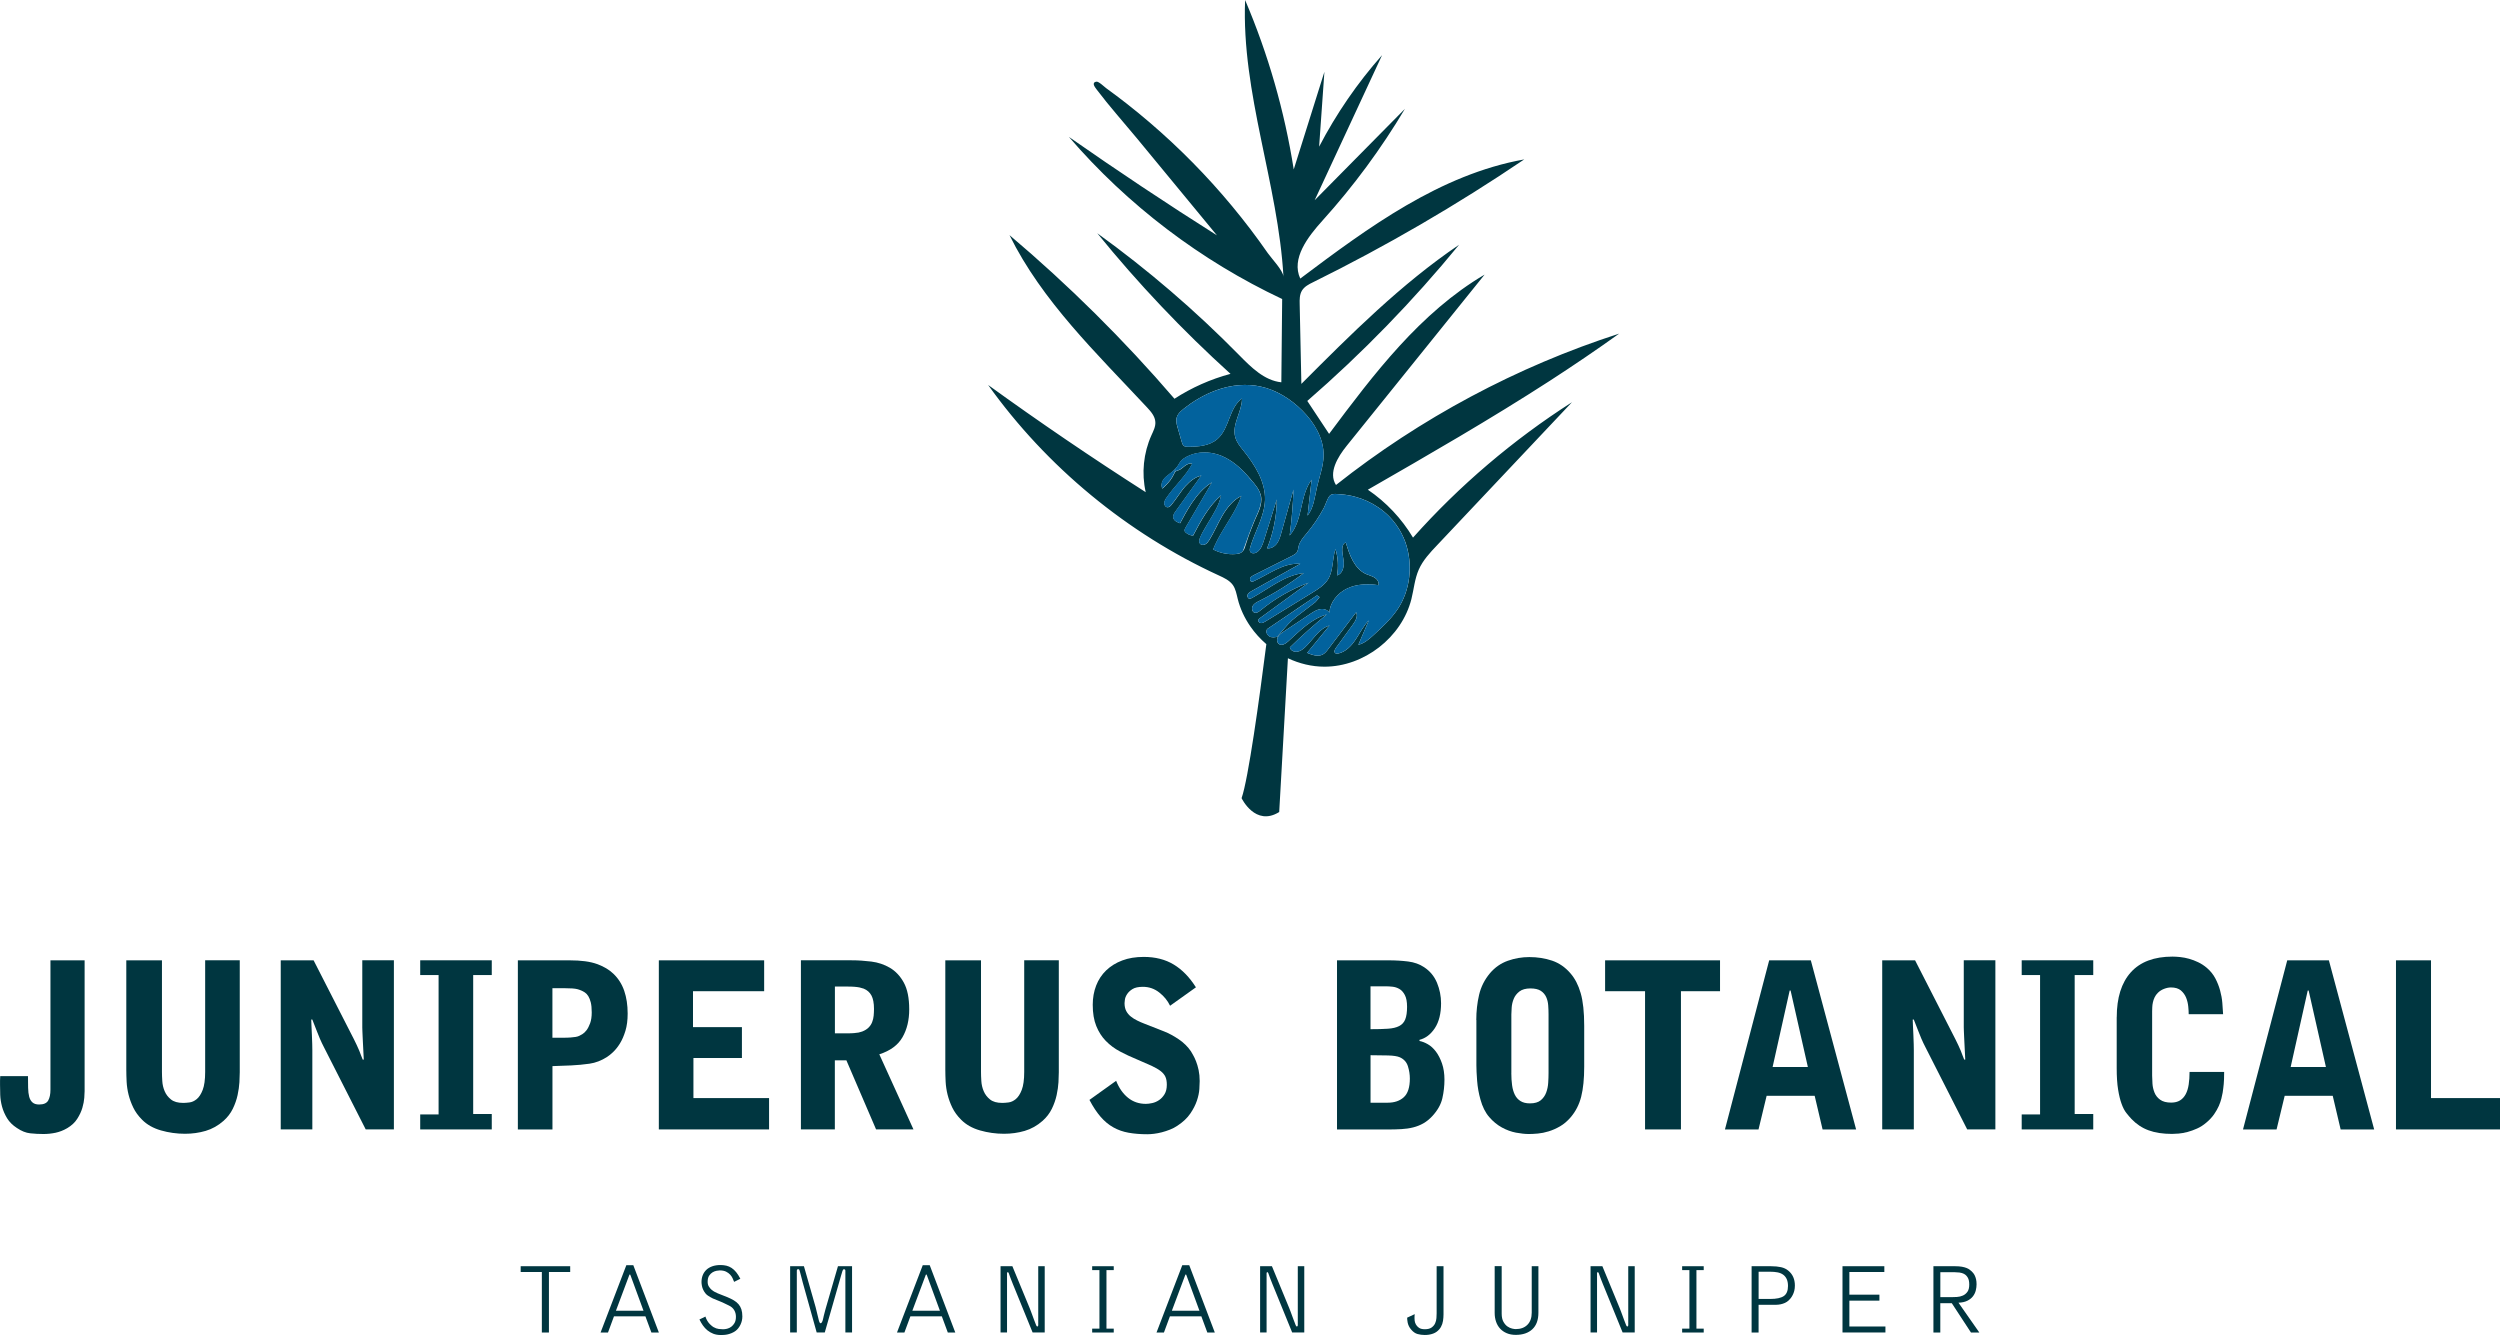 <?xml version="1.0" encoding="UTF-8"?>
<svg data-id="Layer_2" data-name="Layer 2" xmlns="http://www.w3.org/2000/svg" viewBox="0 0 752.24 401.7">
  <defs>
    <style>
      .cls-1 {
        fill: #003640;
      }

      .cls-1, .cls-2 {
        stroke-width: 0px;
      }

      .cls-2 {
        fill: #02629d;
      }
    </style>
  </defs>
  <g id="Layer_1-2" data-name="Layer 1">
    <g>
      <g>
        <path class="cls-1" d="M357.2,139.66c-.38.2-.71.49-1.03.78.32-.29.66-.58,1.03-.78"/>
        <path class="cls-1" d="M353.6,141.75c-.04.1-.17.1-.21.13.04-.04.08-.21.08-.25h.13s.04.12,0,.12"/>
        <path class="cls-1" d="M349.54,145.97c0-.08,0-.16,0-.23,0,.06,0,.1,0,.16,0,.02,0,.05,0,.07"/>
        <path class="cls-1" d="M359.99,145.15c.17-.23.34-.46.53-.7-.34.48-.68.93-1.02,1.38.17-.22.32-.45.49-.68"/>
        <path class="cls-1" d="M361.62,142.97c-.38.51-.74,1.01-1.1,1.48.34-.47.68-.95,1.06-1.46.02,0,.04,0,.04-.02"/>
        <path class="cls-1" d="M363.61,157.24c-.49.87-.99,1.74-1.48,2.62,0,0,0-.02-.02-.02.51-.85,1-1.73,1.5-2.6"/>
        <path class="cls-1" d="M373.69,149.2c-.04.09-.09.19-.13.27.04-.1.07-.17.11-.27h.02Z"/>
        <polygon class="cls-1" points="376.08 137.37 376.08 137.41 376.1 137.37 376.08 137.37"/>
        <path class="cls-1" d="M375.51,143.29c.4.53.8,1.06,1.29,1.52-.48-.48-.87-1.01-1.29-1.52M353.6,141.64h.02c.08-.34.19-.64.28-.93-.13.29-.22.59-.3.93M353.6,141.64h.02c.08-.34.19-.64.28-.93-.13.29-.22.59-.3.93M375.51,143.29c.4.53.8,1.06,1.29,1.52-.48-.48-.87-1.01-1.29-1.52M375.51,143.29c.4.53.8,1.06,1.29,1.52-.48-.48-.87-1.01-1.29-1.52M353.6,141.64h.02c.08-.34.19-.64.28-.93-.13.29-.22.59-.3.93M353.62,141.64c.08-.34.19-.64.28-.93-.13.29-.22.59-.3.93h.02ZM375.51,143.29c.4.53.8,1.06,1.29,1.52-.48-.48-.87-1.01-1.29-1.52M420.43,183.47c-1.95,2.86-4.53,5.23-7.07,7.57-1.38,1.27-2.84,2.56-4.64,2.97,1.04-2.44,2.1-4.89,3.15-7.33-1.61,1.65-2.64,3.77-3.92,5.69-1.27,1.93-2.98,3.75-5.23,4.26-.34.05-.74.09-.99-.13-.42-.4-.1-1.08.23-1.53,1.69-2.33,3.37-4.64,5.06-6.96.81-1.12,1.65-2.54,1.04-3.77-2.78,3.68-5.57,7.36-8.36,11.03-.47.64-.99,1.29-1.69,1.67-1.44.76-3.2.13-4.7-.49,2.23-2.75,4.49-5.48,6.73-8.23-3.2.95-4.95,4.28-7.39,6.58-.68.63-1.46,1.19-2.37,1.31-.93.12-1.96-.4-2.18-1.29,3.54-3.47,7.26-6.78,11.11-9.93-4.59,1.27-8.06,4.89-11.58,8.08-.78.7-1.89,1.44-2.77.85-.66-.44-.74-1.44-.36-2.14.38-.7,1.06-1.18,1.72-1.61,2.69-1.8,5.38-3.58,8.09-5.38.89-.59,1.8-1.19,2.86-1.38,1.04-.21,2.27.13,2.83,1.04.19-3.17,2.54-5.95,5.42-7.3,2.88-1.35,6.22-1.44,9.36-.97.23-.89-.4-1.8-1.18-2.29-.78-.47-1.69-.68-2.52-1.04-3.54-1.57-5.03-5.74-6.12-9.46-.59.06-.91.7-1.01,1.29-.26,1.56.29,3.13.38,4.7.1,1.57-.51,3.45-2.03,3.87.47-2.63.3-5.36-.46-7.94-1.01,2.98-.59,6.43-2.23,9.1-1.1,1.76-2.94,2.92-4.7,4-4.72,2.9-9.44,5.8-14.14,8.68-.44.26-.89.53-1.38.49-.49-.04-.95-.57-.76-1.01.1-.19.27-.32.42-.44,4.89-3.56,9.78-7.13,14.69-10.69-5.25,1.97-10.16,4.79-14.48,8.34-.51.4-1.1.85-1.72.68-.8-.21-1.01-1.33-.61-2.03.4-.72,1.19-1.12,1.91-1.48,4.74-2.37,9.25-5.2,13.46-8.42-5.76.65-10.46,4.66-15.52,7.45-.29.17-.59.32-.91.24-.49-.13-.66-.81-.44-1.29.25-.46.72-.74,1.18-.99,4.87-2.73,9.74-5.46,14.63-8.19-5.06-.4-9.42,3.15-14.04,5.25-.17.08-.36.15-.55.13-.47-.06-.66-.7-.45-1.12.21-.41.66-.66,1.08-.87,3.85-1.93,7.68-3.87,11.52-5.8.53-.29,1.1-.57,1.44-1.08.34-.53.36-1.19.51-1.82.38-1.5,1.46-2.69,2.45-3.89,1.95-2.33,3.66-4.87,5.1-7.55.59-1.06,1.04-2.97,1.9-3.81.72-.74,2.44-.4,3.39-.34,5.35.4,10.54,2.77,14.33,6.54.79.8,1.53,1.67,2.18,2.58,1.19,1.65,2.13,3.47,2.81,5.36,2.31,6.63,1.5,14.4-2.46,20.22M381,190.26s.02-.02.02-.04c.04-.15.04-.29.08-.44.02-.1.04-.15.04-.21.04-.13.09-.23.17-.27.02-.02.02-.05.02-.05,2.09-1.42,4.17-2.81,6.26-4.23,2.37-1.63,4.76-3.26,7.15-4.83.49-.34.97-.66,1.46-.99.02-.02.02,0,.04,0,.08-.02.15,0,.27.08.07.06.23.17.36.26.07.04.11.08.19.13h.02c-.15.15-.29.32-.4.47-.31.4-.59.78-.93,1.08-1.18.93-2.41,1.84-3.62,2.77-1.12.83-2.22,1.69-3.28,2.58-1.65,1.52-3.01,3.3-4.53,5.04-1.44.31-2.65.32-3.3-1.36M374.07,165.67c-.12.17-.23.32-.38.44-.06.05-.13.11-.21.15-.46.32-1.02.4-1.57.45-2.35.21-4.78-.28-6.88-1.38.36-.91.78-1.78,1.21-2.65h.02c.02-.06.06-.11.08-.19,2.31-4.47,5.55-8.51,7.2-13.27-2.48,1.25-4.3,3.53-5.7,5.91-1.4,2.41-2.48,4.98-3.94,7.35-.32.49-.66,1.01-1.19,1.29-.51.28-1.25.26-1.63-.19-.42-.53-.19-1.31.07-1.91,1.29-2.92,3.26-5.53,4.7-8.36.02-.04.06-.09.08-.13.66-1.31,1.21-2.67,1.52-4.13-3.75,3.24-6.14,7.75-8.45,12.13-.76-.08-1.5-.36-2.1-.85-.21-.15-.42-.36-.45-.63-.06-.3.09-.58.24-.85,2.67-4.57,5.35-9.15,8.02-13.72-2.54,1.59-4.49,3.85-6.16,6.35-.04.07-.1.17-.15.24-1.21,1.84-2.27,3.79-3.3,5.73-.89-.3-1.91-.78-2.06-1.69-.13-.7.3-1.36.72-1.93,1.91-2.66,3.83-5.33,5.76-8,.17-.23.34-.46.49-.68.48-.68.97-1.35,1.44-2.03-1.84.45-3.37,1.67-4.64,3.09.07-.1.15-.19.21-.27-.11.11-.22.27-.34.4-.11.13-.22.25-.34.38-.51.61-.97,1.27-1.42,1.91-.13.19-.28.38-.42.57-.62.89-1.25,1.8-1.95,2.64-.04.06-.08.09-.13.15-.02.02-.04.06-.06.08-.3.32-.66.61-1.08.57-.59-.04-.97-.66-.95-1.25.02-.57.32-1.1.65-1.57,2.42-3.56,5.78-6.48,7.79-10.27-.76-.25-1.56.13-2.18.61-.13.09-.27.21-.38.3-.49.4-.95.82-1.53,1.02-.34.13-.72.19-.99.44-.17.17-.27.4-.38.63-.32.72-.76,1.4-1.21,2.03-.38.49-.8.95-1.23,1.38-.21.21-.4.44-.61.61l-.02.02c-.17.17-.34.3-.51.44-.08-.13-.09-.29-.13-.44,0-.1-.02-.19-.02-.29v.23c-.21-.82.09-1.72.65-2.41.38-.49.87-.89,1.38-1.27.12-.08.25-.13.38-.21-.11.04-.22.12-.34.17.32-.22.65-.47.93-.72.51-.4.95-.87,1.36-1.36l.02-.02c.06-.08.13-.13.19-.19.48-.59.78-1.38,1.29-1.91.91-.95,2.37-1.59,3.58-1.97,2.75-.85,5.82-.57,8.47.51,3.17,1.31,5.78,3.58,8.05,6.16.46.49.89,1.01,1.29,1.52.05.08.13.13.21.21.04.06.09.11.15.19.72.89,1.44,1.84,1.89,2.9.02.04.04.08.04.13.13.32.25.66.32,1.01.27,1.36-.02,2.71-.49,4.02v.02s-.02.05-.04.09v.02c-.04.08-.06.15-.1.23-.04.11-.07.23-.13.34-.05.15-.13.3-.19.46-.23.55-.47,1.08-.72,1.61-.17.4-.34.8-.51,1.21-.11.3-.24.61-.36.91-.09.19-.15.36-.23.55-.28.72-.57,1.44-.83,2.16-.57,1.61-1.16,3.22-1.74,4.81.57-1.52,1.12-3.02,1.67-4.53-.34.93-.66,1.86-.95,2.79-.17.61-.36,1.23-.72,1.74M354.07,125.64c.38-1.46,1.84-2.44,2.99-3.32,1.55-1.18,3.19-2.22,4.89-3.11,3.37-1.78,7.07-3.01,10.86-3.31,2.16-.17,4.32-.06,6.43.39,4.83,1.04,9.17,3.79,12.66,7.28,3.6,3.62,6.44,8.4,6.37,13.51-.05,3.3-1.31,6.43-2.03,9.65-.66,2.92-.95,6.07-2.81,8.42.42-3.6.82-7.22,1.23-10.82-3.64,4.87-2.56,12.26-6.61,16.79.61-4.59.99-9.19,1.16-13.82-1.23,4.36-2.44,8.72-3.68,13.08-.31,1.1-.63,2.23-1.31,3.16-.68.93-1.82,1.61-2.96,1.44,1.89-4.66,2.9-9.68,2.92-14.71-1.29,4.09-2.58,8.19-3.85,12.28-.43,1.36-.95,2.84-2.16,3.62-.63.4-1.61.48-1.99-.17-.23-.42-.12-.93.02-1.38,1.42-4.76,4.26-9.19,4.43-14.16.17-5.5-3.02-10.52-6.44-14.82-1.02-1.27-2.1-2.56-2.52-4.13-1.06-3.83,2.05-7.62,2.05-11.6-3.91,2.75-3.75,8.93-7.32,12.11-2.37,2.14-5.84,2.42-9.04,2.41-.36-.02-.76-.02-1.08-.22-.4-.27-.57-.76-.7-1.23-.38-1.35-.78-2.67-1.16-4.02-.27-.87-.51-1.78-.46-2.71,0-.21.04-.4.1-.61M425.17,161.77c-3.41-5.73-8.09-10.69-13.59-14.42,18.44-10.6,36.9-21.23,54.76-32.77,7.05-4.57,14.03-9.29,20.87-14.2-30.82,9.95-59.82,25.45-85.22,45.55-2.35-3.68.49-8.4,3.24-11.81,13.84-17.17,27.65-34.35,41.49-51.5-19.37,11.41-33.34,29.91-46.8,47.93-2.18-3.3-4.36-6.6-6.56-9.91,16.53-14.35,31.82-30.08,45.68-47-17.49,11.85-32.54,26.91-47.46,41.87-.17-7.98-.34-15.97-.51-23.97-.04-1.42-.04-2.92.7-4.13.74-1.19,2.06-1.88,3.32-2.49,21.99-10.86,43.23-23.22,63.55-36.96-25.3,4.53-46.85,20.43-67.4,35.86-2.77-6.03,2.27-12.55,6.71-17.47,9.34-10.35,17.66-21.63,24.79-33.61-9.06,9.17-18.1,18.33-27.16,27.5,6.77-14.56,13.53-29.09,20.28-43.65-7.41,8.36-13.78,17.63-18.94,27.54.53-7.52,1.06-15.03,1.59-22.53-3.07,9.8-6.14,19.58-9.23,29.38-2.75-17.49-7.68-34.67-14.63-50.97-1.14,28.05,9.95,55.23,11.54,83.26-.1-1.89-3.6-5.51-4.7-7.09-1.69-2.42-3.41-4.81-5.2-7.16-3.58-4.7-7.35-9.25-11.32-13.65-7.92-8.76-16.58-16.83-25.87-24.13-2.05-1.61-4.13-3.16-6.24-4.7-.57-.4-2.27-2.11-2.97-1.97-1.61.3-.34,1.76.13,2.41,3.77,4.99,7.98,9.69,11.96,14.5,8.07,9.78,16.13,19.56,24.2,29.34-15.09-9.53-29.93-19.43-44.56-29.64,17.66,20.53,39.69,37.26,64.18,48.79-.08,8.36-.15,16.72-.25,25.06-5.12-.53-9.1-4.53-12.72-8.21-13.15-13.38-27.44-25.66-42.66-36.64,12.24,15.09,25.66,29.25,40.09,42.31-5.97,1.59-11.68,4.13-16.87,7.49-15.2-17.7-31.82-34.17-49.64-49.24,9.82,19.9,26.25,35.59,41.39,51.84,1.18,1.27,2.41,2.67,2.5,4.4.1,1.4-.6,2.71-1.18,4-2.39,5.33-3.01,11.41-1.72,17.11-16.11-10.29-31.94-21.06-47.42-32.26,17.64,24.68,41.83,44.64,69.41,57.31,1.57.72,3.22,1.48,4.23,2.88.85,1.21,1.1,2.71,1.46,4.15.74,3,2.07,5.8,3.81,8.32,1.36,1.97,2.99,3.77,4.81,5.33-2.1,16.49-5.44,40.67-7.45,46.34,0,0,4.13,8.66,11.32,4.17l2.62-46.27c3.43,1.61,7.18,2.54,10.99,2.54,11.9.02,23.26-8.81,26.17-20.35.74-2.98.99-6.08,2.22-8.87,1.23-2.79,3.37-5.08,5.48-7.3,13.53-14.35,27.08-28.71,40.62-43.06-17.71,11.32-33.87,25.07-47.86,40.77M353.62,141.64c.08-.34.19-.64.28-.93-.13.29-.22.59-.3.93h.02ZM375.51,143.29c.4.53.8,1.06,1.29,1.52-.48-.48-.87-1.01-1.29-1.52M375.51,143.29c.4.53.8,1.06,1.29,1.52-.48-.48-.87-1.01-1.29-1.52M353.6,141.64h.02c.08-.34.19-.64.28-.93-.13.29-.22.59-.3.93M353.6,141.64h.02c.08-.34.19-.64.28-.93-.13.29-.22.59-.3.93M375.51,143.29c.4.53.8,1.06,1.29,1.52-.48-.48-.87-1.01-1.29-1.52M375.51,143.29c.4.53.8,1.06,1.29,1.52-.48-.48-.87-1.01-1.29-1.52M353.6,141.64h.02c.08-.34.19-.64.28-.93-.13.29-.22.59-.3.93"/>
        <path class="cls-2" d="M397.06,179.68c-.15.15-.29.32-.4.47-.31.4-.59.78-.93,1.08-1.18.93-2.41,1.84-3.62,2.77-1.12.83-2.22,1.69-3.28,2.58-1.65,1.52-3.01,3.3-4.53,5.04-1.44.3-2.65.32-3.3-1.36t.02-.04c.04-.15.04-.29.08-.44.02-.1.04-.15.04-.21.04-.13.09-.23.17-.26.02-.02.02-.06.02-.06,2.08-1.42,4.17-2.81,6.26-4.23,2.37-1.63,4.76-3.26,7.14-4.84.49-.34.97-.66,1.46-.99.02-.02.02,0,.04,0,.08-.02.15,0,.27.08.07.06.23.17.36.26.07.04.11.08.19.13h.02Z"/>
        <path class="cls-2" d="M420.43,183.47c-1.95,2.86-4.53,5.23-7.07,7.56-1.38,1.27-2.84,2.56-4.64,2.98,1.04-2.45,2.1-4.89,3.15-7.33-1.61,1.65-2.64,3.77-3.92,5.68-1.27,1.93-2.98,3.75-5.23,4.26-.34.06-.74.1-.99-.13-.42-.4-.09-1.08.23-1.53,1.69-2.33,3.37-4.64,5.06-6.96.82-1.12,1.65-2.54,1.04-3.77-2.79,3.68-5.57,7.35-8.36,11.03-.47.65-.98,1.29-1.69,1.67-1.44.76-3.2.13-4.7-.49,2.24-2.75,4.49-5.47,6.73-8.22-3.2.95-4.95,4.28-7.39,6.58-.68.63-1.46,1.19-2.37,1.31-.93.12-1.95-.4-2.18-1.29,3.54-3.47,7.26-6.78,11.11-9.93-4.59,1.27-8.06,4.89-11.58,8.07-.78.7-1.89,1.44-2.76.85-.66-.44-.74-1.44-.36-2.14.38-.7,1.06-1.18,1.72-1.61,2.69-1.8,5.38-3.58,8.09-5.38.89-.59,1.8-1.19,2.86-1.38,1.04-.21,2.28.13,2.83,1.04.19-3.17,2.54-5.95,5.42-7.3,2.88-1.35,6.22-1.44,9.36-.97.23-.89-.4-1.8-1.18-2.29-.78-.48-1.69-.68-2.52-1.04-3.54-1.57-5.02-5.74-6.12-9.46-.59.05-.91.7-1.01,1.29-.26,1.55.29,3.13.38,4.7.09,1.57-.51,3.45-2.03,3.87.48-2.63.3-5.36-.46-7.94-1.01,2.98-.59,6.43-2.23,9.1-1.1,1.76-2.94,2.92-4.7,4-4.72,2.9-9.44,5.8-14.14,8.68-.44.27-.89.53-1.38.49-.49-.04-.95-.57-.76-1.01.09-.19.26-.32.42-.44,4.89-3.56,9.78-7.13,14.69-10.69-5.25,1.97-10.16,4.79-14.48,8.34-.51.4-1.1.85-1.72.68-.8-.21-1.01-1.33-.61-2.03.4-.72,1.19-1.12,1.91-1.48,4.74-2.37,9.25-5.19,13.46-8.41-5.76.65-10.46,4.66-15.52,7.45-.28.17-.59.32-.91.24-.49-.13-.66-.82-.44-1.29.25-.46.72-.74,1.18-.99,4.87-2.73,9.74-5.46,14.63-8.19-5.06-.4-9.42,3.15-14.04,5.25-.17.07-.36.15-.55.13-.48-.06-.66-.7-.46-1.12s.66-.66,1.08-.87c3.85-1.94,7.67-3.87,11.52-5.8.53-.28,1.1-.57,1.44-1.08.34-.53.36-1.19.51-1.82.38-1.5,1.46-2.69,2.45-3.89,1.95-2.33,3.66-4.87,5.1-7.54.59-1.06,1.04-2.98,1.89-3.81.72-.74,2.44-.39,3.39-.34,5.35.4,10.54,2.77,14.33,6.54.8.8,1.53,1.67,2.18,2.58,1.19,1.65,2.12,3.47,2.8,5.37,2.32,6.63,1.5,14.4-2.46,20.22"/>
        <path class="cls-2" d="M373.56,149.47c.04-.1.08-.17.12-.27h.02c-.04.1-.09.19-.13.27M362.13,159.85s0-.02-.02-.02c.51-.85,1.01-1.73,1.5-2.6-.49.87-.99,1.74-1.48,2.61M379.41,149.24c-.08-.34-.19-.68-.32-1.01,0-.06-.02-.09-.04-.13-.46-1.06-1.18-2.01-1.89-2.9-.06-.08-.12-.13-.15-.19-.07-.08-.15-.13-.21-.21-.49-.46-.89-.99-1.29-1.52-2.27-2.58-4.89-4.85-8.06-6.16-2.65-1.08-5.72-1.36-8.47-.51-1.21.38-2.67,1.02-3.58,1.97-.51.53-.81,1.33-1.29,1.91-.06.06-.13.11-.19.19l-.02.02c-.09.28-.21.59-.28.93h-.02s.04.11,0,.11c-.04.1-.17.1-.21.13.04-.04.07-.21.07-.25h.13c.07-.34.17-.65.3-.93-.42.49-.85.97-1.36,1.36-.28.24-.61.49-.93.72.11-.06.23-.13.34-.17-.13.08-.26.13-.38.21-.51.38-1.01.78-1.38,1.27-.55.68-.85,1.59-.65,2.41v-.23c0,.1.02.19.02.29.04.15.06.3.13.43.17-.13.34-.26.51-.43l.02-.02c.21-.17.4-.4.61-.61.43-.44.85-.89,1.23-1.38.45-.63.89-1.31,1.21-2.03.12-.22.21-.45.38-.62.27-.25.65-.31.99-.44.59-.21,1.04-.63,1.53-1.02.12-.09.25-.21.38-.3.63-.48,1.42-.85,2.18-.61-2.01,3.79-5.36,6.71-7.79,10.27-.32.48-.63,1.01-.64,1.57-.02.59.36,1.21.95,1.25.42.04.78-.24,1.08-.57.02-.02.04-.05.06-.07.06-.06.09-.1.13-.15.7-.83,1.33-1.74,1.95-2.64.13-.19.29-.38.42-.57.46-.65.91-1.31,1.42-1.91.11-.13.23-.25.34-.38s.23-.29.34-.4c-.05.08-.13.17-.21.27,1.27-1.42,2.81-2.64,4.64-3.09-.47.68-.97,1.35-1.44,2.03.17-.23.34-.46.53-.7.34-.48.68-.95,1.06-1.46.02,0,.04,0,.04-.02-.38.51-.74,1.01-1.1,1.48-.34.47-.68.93-1.02,1.38-1.93,2.67-3.85,5.34-5.76,8-.42.57-.85,1.23-.72,1.94.15.91,1.18,1.38,2.06,1.69,1.02-1.93,2.08-3.89,3.3-5.73.06-.07.12-.17.15-.24,1.67-2.5,3.62-4.76,6.16-6.35-2.67,4.57-5.35,9.15-8.02,13.72-.15.26-.31.55-.25.85.04.27.25.48.46.63.61.49,1.35.78,2.1.85,2.31-4.38,4.7-8.89,8.45-12.13-.31,1.46-.85,2.83-1.52,4.13-.02.04-.05.09-.07.13-1.44,2.83-3.41,5.44-4.7,8.36-.27.61-.49,1.38-.08,1.91.38.46,1.12.48,1.63.19.53-.28.87-.8,1.19-1.29,1.46-2.37,2.54-4.95,3.94-7.35,1.4-2.39,3.22-4.66,5.7-5.91-1.65,4.76-4.89,8.79-7.2,13.27-.02.07-.05.13-.07.19h-.02c-.44.87-.85,1.74-1.21,2.65,2.1,1.1,4.53,1.59,6.88,1.38.55-.05,1.12-.13,1.57-.45.07-.04.15-.1.21-.15.15-.11.27-.26.38-.43.58-1.59,1.17-3.2,1.74-4.82.26-.72.55-1.44.83-2.16.08-.19.13-.36.23-.55.11-.3.25-.61.36-.91.17-.42.34-.82.51-1.21.24-.53.49-1.06.72-1.61.06-.15.13-.31.19-.46.06-.12.09-.23.13-.34.04-.08.06-.15.1-.23v-.02s.02-.06.04-.1v-.02c.47-1.31.76-2.65.49-4.02"/>
        <path class="cls-2" d="M376.08,137.41v-.04h.02l-.02.04ZM391.9,123.58c-3.49-3.49-7.83-6.24-12.66-7.28-2.1-.45-4.26-.57-6.43-.39-3.79.3-7.49,1.53-10.86,3.31-1.71.89-3.34,1.93-4.89,3.11-1.16.87-2.62,1.86-3,3.32-.05.21-.09.4-.09.61-.06.93.19,1.84.46,2.71.38,1.35.77,2.67,1.16,4.02.13.47.3.97.7,1.23.32.21.72.21,1.08.22,3.2.02,6.67-.26,9.04-2.41,3.56-3.19,3.41-9.36,7.31-12.11,0,3.98-3.11,7.77-2.05,11.6.42,1.57,1.5,2.86,2.52,4.13,3.43,4.3,6.61,9.32,6.44,14.82-.17,4.96-3.02,9.4-4.43,14.16-.13.46-.25.97-.02,1.38.38.65,1.36.57,1.99.17,1.21-.78,1.72-2.25,2.16-3.62,1.27-4.09,2.56-8.19,3.85-12.28-.02,5.02-1.02,10.04-2.92,14.71,1.14.17,2.28-.51,2.96-1.44.68-.93,1.01-2.06,1.31-3.16,1.23-4.36,2.44-8.72,3.68-13.08-.17,4.62-.55,9.23-1.16,13.82,4.06-4.53,2.98-11.92,6.61-16.79-.42,3.6-.82,7.22-1.23,10.82,1.86-2.35,2.14-5.5,2.81-8.42.72-3.22,1.97-6.35,2.03-9.65.08-5.12-2.77-9.89-6.37-13.51"/>
      </g>
      <g>
        <g>
          <path class="cls-1" d="M8.42,323.82c0,1.29.01,2.46.04,3.5.02,1.04.13,1.93.32,2.67.2.74.53,1.32,1,1.73.47.42,1.14.62,1.99.62,1.37,0,2.28-.4,2.74-1.21.45-.81.67-1.88.67-3.22v-38.96h10.28v39.37c0,.42-.04,1.09-.1,2.01-.07.92-.26,1.93-.58,3.02-.32,1.09-.83,2.18-1.54,3.29-.7,1.11-1.72,2.06-3.05,2.84-1.11.65-2.27,1.1-3.47,1.36-1.2.25-2.42.38-3.66.38-1.33,0-2.65-.07-3.95-.21-1.31-.13-2.65-.67-4.02-1.6-1.28-.83-2.27-1.81-2.96-2.94-.68-1.13-1.19-2.29-1.51-3.47-.32-1.18-.5-2.34-.55-3.5-.04-1.16-.06-2.2-.06-3.12v-1.25c0-.46.02-.9.06-1.32h8.36Z"/>
          <path class="cls-1" d="M37.99,288.96h10.74v33.55c0,.79.03,1.71.1,2.77.06,1.07.3,2.08.71,3.05.41.97,1.04,1.8,1.9,2.49.85.69,2.07,1.04,3.66,1.04.51,0,1.15-.04,1.9-.14.75-.09,1.48-.42,2.19-1,.7-.58,1.31-1.5,1.8-2.77.49-1.27.74-3.07.74-5.38v-33.62h10.41v33.69c0,.79-.04,1.78-.1,2.98-.07,1.2-.25,2.49-.55,3.88-.3,1.39-.78,2.76-1.44,4.12-.66,1.36-1.6,2.58-2.79,3.64-1.62,1.43-3.42,2.44-5.38,3.02-1.97.58-4.04.87-6.23.87-2.48,0-4.88-.34-7.22-1.01-2.33-.67-4.22-1.74-5.68-3.22-1.15-1.15-2.04-2.38-2.66-3.67-.62-1.29-1.09-2.59-1.41-3.88-.32-1.29-.51-2.58-.58-3.85-.06-1.27-.1-2.49-.1-3.64v-32.93Z"/>
          <path class="cls-1" d="M84.46,288.96h9.9l12.15,23.78c.26.51.54,1.09.84,1.73.3.65.56,1.22.77,1.73.09.23.26.68.51,1.35.26.67.43,1.1.51,1.28h.32l-.26-5.13c-.04-.88-.07-1.58-.1-2.12-.02-.53-.04-1-.06-1.39-.02-.39-.03-.75-.03-1.08v-20.17h9.51v50.89h-8.48l-12.54-24.68c-.26-.51-.47-.94-.64-1.28-.17-.35-.38-.8-.61-1.35-.24-.56-.53-1.27-.87-2.15-.34-.88-.82-2.08-1.41-3.6h-.32c0,.37.02.99.07,1.87.04.88.08,1.8.13,2.77.04.97.07,1.89.1,2.77.02.88.03,1.48.03,1.8v23.85h-9.51v-50.89Z"/>
          <polygon class="cls-1" points="126.44 339.84 126.44 335.33 131.97 335.33 131.97 293.39 126.44 293.39 126.44 288.95 147.97 288.95 147.97 293.39 142.38 293.39 142.38 335.2 147.97 335.2 147.97 339.84 126.44 339.84"/>
          <path class="cls-1" d="M166.23,312.25h3.15c.9,0,1.66-.02,2.28-.07.62-.04,1.13-.1,1.54-.17.41-.07.76-.17,1.06-.31.21-.09.53-.26.96-.52s.85-.65,1.26-1.18c.4-.53.77-1.24,1.09-2.11.32-.88.48-1.97.48-3.26s-.1-2.25-.29-3.02c-.2-.76-.44-1.38-.74-1.87-.3-.48-.64-.85-1.03-1.11-.39-.25-.75-.45-1.09-.59-.43-.18-.83-.32-1.19-.41-.36-.09-.84-.16-1.44-.21-.6-.04-1.37-.07-2.32-.07h-3.73v14.91ZM155.81,288.96h15.56c3.47,0,6.22.37,8.26,1.11,2.04.74,3.68,1.71,4.92,2.91,1.5,1.43,2.59,3.15,3.28,5.16.69,2.01,1.03,4.29,1.03,6.83,0,1.99-.22,3.72-.67,5.2-.45,1.48-1,2.74-1.64,3.78-.64,1.04-1.32,1.89-2.03,2.57-.7.67-1.32,1.17-1.83,1.49-1.71,1.11-3.48,1.79-5.3,2.05-1.82.26-3.65.43-5.5.52l-5.66.21v19.07h-10.41v-50.89Z"/>
          <polygon class="cls-1" points="198.24 288.96 229.93 288.96 229.93 298.25 208.52 298.25 208.52 309.06 223.24 309.06 223.24 318.35 208.65 318.35 208.65 330.41 231.41 330.41 231.41 339.84 198.24 339.84 198.24 288.96"/>
          <path class="cls-1" d="M251.21,310.93h3.54c.9,0,1.64-.02,2.22-.07s1.04-.11,1.38-.17c.34-.07.7-.17,1.09-.31.81-.32,1.46-.73,1.93-1.21.47-.48.83-1.02,1.06-1.63.23-.6.39-1.23.45-1.9.06-.67.1-1.35.1-2.05,0-1.76-.26-3.11-.77-4.06s-1.29-1.63-2.32-2.05c-.39-.14-.79-.25-1.22-.35-.43-.09-.95-.16-1.57-.21-.62-.05-1.4-.07-2.34-.07h-3.54v14.07ZM251.21,339.84h-10.22v-50.89h15.24c1.93,0,3.91.13,5.94.38,2.04.26,3.9.88,5.59,1.87,1.7,1,3.09,2.47,4.18,4.44,1.09,1.97,1.64,4.66,1.64,8.08,0,3.24-.67,6.03-2.03,8.39-1.35,2.36-3.68,4.07-6.97,5.13l10.28,22.6h-11.25l-8.94-20.8h-3.47v20.8Z"/>
          <path class="cls-1" d="M284.44,288.96h10.74v33.55c0,.79.03,1.71.1,2.77.06,1.07.3,2.08.71,3.05.41.97,1.04,1.8,1.9,2.49.85.69,2.07,1.04,3.66,1.04.51,0,1.15-.04,1.9-.14.75-.09,1.48-.42,2.19-1,.7-.58,1.31-1.5,1.8-2.77.49-1.27.74-3.07.74-5.38v-33.62h10.41v33.69c0,.79-.04,1.78-.1,2.98-.07,1.2-.25,2.49-.55,3.88-.3,1.39-.78,2.76-1.44,4.12-.66,1.36-1.6,2.58-2.79,3.64-1.62,1.43-3.42,2.44-5.38,3.02-1.97.58-4.04.87-6.23.87-2.48,0-4.88-.34-7.22-1.01-2.33-.67-4.22-1.74-5.68-3.22-1.16-1.15-2.04-2.38-2.67-3.67-.62-1.29-1.09-2.59-1.41-3.88-.32-1.29-.51-2.58-.58-3.85-.06-1.27-.1-2.49-.1-3.64v-32.93Z"/>
          <path class="cls-1" d="M352.06,302.61c-.73-1.53-1.81-2.85-3.25-3.98-1.44-1.13-3.08-1.7-4.92-1.7-1.37,0-2.42.23-3.15.69-.73.46-1.27.98-1.63,1.56-.37.57-.58,1.13-.64,1.66-.07.53-.1.87-.1,1.01,0,.92.17,1.71.51,2.36.34.65.8,1.2,1.38,1.66.58.46,1.22.87,1.93,1.21.7.35,1.42.66,2.15.94l5.98,2.35c1.41.56,2.87,1.34,4.37,2.36,1.5,1.02,2.72,2.22,3.66,3.61.13.23.34.6.64,1.11.3.51.6,1.15.9,1.91.3.76.56,1.64.77,2.63.21,1,.32,2.09.32,3.29,0,.55-.04,1.36-.1,2.42-.07,1.06-.31,2.23-.74,3.5-.43,1.27-1.09,2.57-1.99,3.88-.9,1.32-2.18,2.53-3.86,3.64-.69.47-1.44.86-2.25,1.18-.82.32-1.63.59-2.44.8-.82.21-1.6.36-2.34.45-.75.09-1.43.14-2.03.14-2.06,0-3.93-.15-5.62-.45-1.69-.3-3.24-.84-4.63-1.63-1.4-.78-2.67-1.85-3.83-3.19-1.16-1.34-2.27-3.02-3.34-5.06l8.03-5.75c.86,2.17,2.05,3.87,3.57,5.1,1.52,1.23,3.31,1.84,5.37,1.84.56,0,1.2-.08,1.93-.24.73-.16,1.41-.46,2.06-.9.65-.44,1.19-1.03,1.64-1.77.45-.74.68-1.69.68-2.84,0-.97-.14-1.77-.42-2.39-.28-.62-.76-1.2-1.44-1.73-.69-.53-1.61-1.06-2.76-1.6-1.16-.53-2.62-1.17-4.37-1.91-1.8-.74-3.5-1.53-5.11-2.39-1.61-.85-3.02-1.91-4.24-3.15-1.22-1.25-2.18-2.75-2.89-4.51-.71-1.75-1.06-3.88-1.06-6.38,0-2.08.34-4.01,1.03-5.79.69-1.78,1.7-3.3,3.02-4.57,1.33-1.27,2.93-2.27,4.82-2.98,1.89-.72,4.05-1.07,6.49-1.07,3.47,0,6.47.76,9,2.29,2.53,1.52,4.76,3.81,6.69,6.86l-7.78,5.55Z"/>
        </g>
        <g>
          <path class="cls-1" d="M412.39,331.8h5.14c2.06,0,3.69-.56,4.89-1.67,1.2-1.11,1.8-2.98,1.8-5.62,0-1.2-.19-2.42-.58-3.67-.39-1.25-1.2-2.15-2.44-2.71-.73-.32-1.92-.51-3.57-.55-1.65-.05-3.39-.07-5.24-.07v14.28ZM412.39,309.68c2.06,0,3.79-.04,5.21-.14,1.41-.09,2.55-.36,3.4-.8.86-.44,1.47-1.11,1.83-2.01.36-.9.55-2.16.55-3.78,0-1.52-.22-2.71-.68-3.57-.45-.85-1.01-1.46-1.67-1.83-.66-.37-1.36-.59-2.09-.66-.73-.07-1.35-.11-1.87-.11h-4.69v12.9ZM402.3,288.96h15.56c2.06,0,4,.12,5.85.35,1.84.23,3.45.81,4.82,1.73,1.76,1.16,3.04,2.72,3.86,4.68.81,1.97,1.22,4.01,1.22,6.14,0,3.1-.62,5.59-1.86,7.49-1.25,1.89-2.79,3.07-4.63,3.53v.35c.77.14,1.61.46,2.5.97.9.51,1.71,1.25,2.44,2.22.73.97,1.34,2.16,1.83,3.57.49,1.41.74,3.04.74,4.89s-.21,3.76-.64,5.62c-.43,1.85-1.44,3.63-3.02,5.34-.86.92-1.76,1.65-2.7,2.18-.94.53-1.97.94-3.05,1.21-1.09.28-2.27.45-3.54.52-1.26.07-2.65.11-4.15.11h-15.23v-50.89Z"/>
          <path class="cls-1" d="M454.75,322.88c0,1.34.08,2.56.23,3.66.15,1.11.43,2.06.83,2.87.4.81.97,1.44,1.71,1.9.73.46,1.67.69,2.83.69,1.42,0,2.5-.31,3.25-.93.75-.62,1.29-1.39,1.64-2.32.34-.92.55-1.91.61-2.98.07-1.06.1-2.03.1-2.9v-17.64c0-.88-.03-1.78-.1-2.7-.06-.92-.27-1.77-.61-2.52-.35-.76-.88-1.39-1.61-1.87-.73-.48-1.78-.73-3.15-.73s-2.52.31-3.31.93c-.79.62-1.36,1.36-1.7,2.21-.35.86-.55,1.72-.61,2.6-.06.88-.1,1.57-.1,2.08v17.64ZM444.21,306.91c0-2.63.28-5.15.84-7.56.56-2.4,1.65-4.57,3.28-6.52,1.5-1.76,3.29-3,5.37-3.74,2.08-.74,4.23-1.11,6.46-1.11,2.44,0,4.73.36,6.85,1.07,2.12.72,3.98,2,5.56,3.85,1.33,1.53,2.35,3.5,3.05,5.93.71,2.42,1.06,5.7,1.06,9.81v12.34c0,3.6-.3,6.6-.9,8.98-.6,2.38-1.65,4.44-3.15,6.2-.99,1.16-2.06,2.07-3.21,2.74-1.16.67-2.31,1.18-3.44,1.52-1.13.35-2.22.57-3.24.66-1.03.09-1.93.14-2.7.14-1.16,0-2.45-.14-3.89-.41-1.44-.28-2.85-.8-4.24-1.56-1.39-.76-2.67-1.81-3.82-3.15-1.16-1.34-2.04-3.1-2.63-5.27-.51-1.8-.85-3.68-1-5.65-.15-1.96-.22-3.5-.22-4.61v-13.66Z"/>
          <polygon class="cls-1" points="517.55 288.96 517.55 298.25 505.79 298.25 505.79 339.84 494.99 339.84 494.99 298.25 482.97 298.25 482.97 288.96 517.55 288.96"/>
          <path class="cls-1" d="M538.77,298.04h-.26l-5.14,23.02h10.61l-5.2-23.02ZM544.87,288.96l13.63,50.89h-10.09l-2.38-10.12h-14.46l-2.44,10.12h-10.1l13.31-50.89h12.53Z"/>
          <path class="cls-1" d="M566.34,288.96h9.9l12.15,23.78c.26.51.54,1.09.84,1.73.3.65.56,1.22.77,1.73.09.23.26.68.51,1.35.26.67.43,1.1.51,1.28h.32l-.26-5.13c-.04-.88-.07-1.58-.1-2.12-.02-.53-.04-1-.06-1.39-.02-.39-.03-.75-.03-1.08v-20.17h9.51v50.89h-8.48l-12.54-24.68c-.26-.51-.47-.94-.64-1.28-.17-.35-.38-.8-.61-1.35-.24-.56-.53-1.27-.87-2.15-.34-.88-.82-2.08-1.41-3.6h-.32c0,.37.02.99.07,1.87.04.88.08,1.8.13,2.77.04.97.07,1.89.1,2.77.02.88.03,1.48.03,1.8v23.85h-9.51v-50.89Z"/>
          <polygon class="cls-1" points="608.32 339.84 608.32 335.33 613.85 335.33 613.85 293.39 608.32 293.39 608.32 288.95 629.85 288.95 629.85 293.39 624.26 293.39 624.26 335.2 629.85 335.2 629.85 339.84 608.32 339.84"/>
          <path class="cls-1" d="M636.92,306.08c0-5.87,1.41-10.37,4.24-13.52,2.83-3.14,7.01-4.72,12.54-4.72.68,0,1.47.05,2.34.14.88.09,1.77.27,2.67.52.9.25,1.81.6,2.73,1.04.92.44,1.79,1.01,2.6,1.7,1.07.92,1.92,1.97,2.54,3.15.62,1.18,1.1,2.39,1.44,3.64.34,1.25.57,2.49.67,3.74.11,1.25.18,2.38.23,3.4h-10.35c0-.6-.04-1.36-.13-2.29-.09-.92-.3-1.81-.64-2.67-.35-.86-.87-1.58-1.58-2.19-.71-.6-1.71-.9-2.99-.9-.64,0-1.33.14-2.06.42-.73.28-1.35.67-1.86,1.18-.43.42-.76.88-1,1.39-.24.51-.41,1.01-.51,1.49-.11.49-.17.97-.19,1.46-.02.49-.04.89-.04,1.21v19.38c0,.69.04,1.5.1,2.43.06.93.27,1.82.61,2.67.34.86.91,1.58,1.7,2.15.79.58,1.9.87,3.31.87,1.07,0,1.96-.22,2.67-.66.71-.44,1.27-1.06,1.71-1.87.43-.81.73-1.78.9-2.92.17-1.13.26-2.39.26-3.78h10.41c0,.92-.01,1.66-.04,2.22-.02.56-.05,1.04-.09,1.45s-.09.81-.13,1.18c-.04.37-.11.83-.19,1.39-.09.51-.22,1.11-.39,1.8-.17.69-.43,1.43-.77,2.21-.34.78-.82,1.61-1.41,2.48-.6.87-1.39,1.72-2.38,2.55-.86.73-1.77,1.32-2.74,1.75-.96.44-1.93.78-2.89,1.04-.97.25-1.86.41-2.67.48-.82.07-1.48.1-1.99.1-2.75,0-5.09-.36-7.04-1.08-1.95-.71-3.67-1.86-5.17-3.43-.48-.51-.98-1.1-1.51-1.77-.54-.67-1.02-1.58-1.44-2.74-.43-1.16-.78-2.6-1.06-4.33-.28-1.73-.42-3.89-.42-6.48v-15.32Z"/>
          <path class="cls-1" d="M694.65,298.04h-.26l-5.14,23.02h10.61l-5.2-23.02ZM700.75,288.96l13.63,50.89h-10.09l-2.38-10.12h-14.46l-2.44,10.12h-10.1l13.31-50.89h12.53Z"/>
          <polygon class="cls-1" points="720.94 288.96 731.48 288.96 731.48 330.41 752.24 330.41 752.24 339.84 720.94 339.84 720.94 288.96"/>
        </g>
      </g>
      <g>
        <path class="cls-1" d="M171.57,381v1.74h-6.4v18.21h-2.13v-18.21h-6.37v-1.74h14.9Z"/>
        <path class="cls-1" d="M180.71,400.95l7.75-20.25h2.1l7.69,20.25h-2.25l-1.8-4.87h-9.46l-1.8,4.87h-2.22ZM193.63,394.4l-3.97-10.82c-.04-.06-.09-.09-.15-.09s-.11.05-.15.15l-4.03,10.76h8.29Z"/>
        <path class="cls-1" d="M220.86,385.63c-.1-.26-.24-.59-.41-.98s-.42-.76-.74-1.11c-.32-.35-.73-.65-1.23-.9-.5-.25-1.14-.38-1.92-.38-.22,0-.53.04-.93.11-.4.07-.8.22-1.2.45s-.75.57-1.05,1.02c-.3.45-.45,1.07-.45,1.85,0,.54.11,1.01.35,1.4s.51.72.83.99c.32.27.66.5,1.01.68.35.18.65.32.89.42.4.16.88.35,1.44.57.56.22,1.04.41,1.44.57.72.3,1.36.62,1.92.95.56.33,1.03.72,1.41,1.16.38.44.67.96.86,1.55.19.59.29,1.3.29,2.12,0,.9-.2,1.75-.59,2.54-.39.79-.88,1.4-1.45,1.82-.42.3-.85.54-1.29.71-.44.17-.86.3-1.26.38-.4.08-.77.12-1.11.13s-.61.02-.81.02c-.82,0-1.56-.13-2.22-.38-.66-.26-1.25-.6-1.77-1.02-.52-.43-.98-.92-1.37-1.48-.39-.56-.74-1.16-1.04-1.8l1.8-.87c.16.5.36.94.59,1.31.23.37.47.68.71.93s.46.45.66.6.35.26.45.32c.56.32,1.1.51,1.61.57s.94.09,1.28.09c.36,0,.77-.05,1.22-.16s.87-.31,1.26-.6.72-.67.99-1.15.41-1.1.41-1.86-.18-1.41-.53-2c-.35-.59-.89-1.06-1.61-1.39l-.99-.48c-.62-.32-1.26-.6-1.9-.85-.64-.25-1.29-.52-1.93-.79-.44-.22-.93-.5-1.46-.84-.53-.34-1-.91-1.4-1.71-.2-.4-.34-.82-.42-1.26-.08-.44-.12-.81-.12-1.11,0-.74.12-1.42.36-2.04.24-.62.6-1.16,1.07-1.62.47-.46,1.07-.82,1.79-1.08.72-.26,1.56-.39,2.52-.39.62,0,1.21.07,1.76.2s1.07.36,1.56.68c.49.32.95.75,1.38,1.28.43.53.85,1.19,1.25,1.97l-1.86.93Z"/>
        <path class="cls-1" d="M237.72,381h4.18l3.51,12.29c.16.58.32,1.22.47,1.92.15.7.33,1.46.56,2.28.04.1.09.24.17.41s.17.26.29.26c.14,0,.27-.08.38-.26.11-.17.2-.38.27-.62.07-.24.13-.48.18-.72.05-.24.09-.44.13-.6.1-.38.18-.69.24-.93s.11-.46.17-.65c.05-.19.1-.38.15-.56.05-.18.11-.41.2-.69l3.52-12.14h4.24v19.95h-2.01v-18.57c0-.3-.13-.45-.39-.45-.16,0-.27.04-.32.13-.05.09-.12.25-.2.47-.02.06-.05.16-.09.3-.04.14-.09.29-.13.45-.05.16-.1.33-.15.5-.05.17-.09.3-.11.38l-4.81,16.79h-2.43l-4.24-15.2c-.04-.14-.1-.38-.18-.71-.08-.33-.17-.68-.27-1.04-.1-.36-.19-.7-.27-1.02-.08-.32-.14-.54-.18-.66-.04-.1-.09-.2-.13-.29-.05-.09-.15-.13-.29-.13-.28,0-.42.16-.42.48v18.57h-2.01v-19.95Z"/>
        <path class="cls-1" d="M269.9,400.95l7.75-20.25h2.1l7.69,20.25h-2.25l-1.8-4.87h-9.46l-1.8,4.87h-2.22ZM282.82,394.4l-3.97-10.82c-.04-.06-.09-.09-.15-.09s-.11.05-.15.15l-4.03,10.76h8.29Z"/>
        <path class="cls-1" d="M304.62,381l5.23,12.67c.12.3.25.64.39,1.01.14.37.28.75.42,1.14.14.39.28.77.42,1.14.14.37.27.71.39,1.01.1.26.2.52.3.78.1.26.23.39.39.39.04,0,.09-.03.15-.11.06-.07.09-.19.09-.35v-17.69h1.95v19.95h-3.64l-5.53-13.57c-.16-.38-.29-.7-.39-.95-.1-.25-.19-.48-.27-.69-.08-.21-.17-.43-.26-.66s-.21-.54-.35-.92c-.16-.44-.28-.78-.36-1.01s-.18-.35-.3-.35c-.08,0-.14.03-.18.09-.04.06-.06.12-.06.18v17.88h-1.95v-19.95h3.55Z"/>
        <path class="cls-1" d="M328.63,399.78h2.19v-17.61h-2.19v-1.17h6.49v1.17h-2.19v17.61h2.19v1.17h-6.49v-1.17Z"/>
        <path class="cls-1" d="M347.99,400.95l7.75-20.25h2.1l7.69,20.25h-2.25l-1.8-4.87h-9.46l-1.8,4.87h-2.22ZM360.91,394.4l-3.97-10.82c-.04-.06-.09-.09-.15-.09s-.11.05-.15.15l-4.03,10.76h8.29Z"/>
        <path class="cls-1" d="M382.72,381l5.23,12.67c.12.3.25.64.39,1.01.14.37.28.75.42,1.14.14.39.28.77.42,1.14.14.37.27.71.39,1.01.1.26.2.52.3.78.1.26.23.39.39.39.04,0,.09-.03.15-.11.06-.07.09-.19.09-.35v-17.69h1.95v19.95h-3.64l-5.53-13.57c-.16-.38-.29-.7-.39-.95-.1-.25-.19-.48-.27-.69-.08-.21-.17-.43-.26-.66s-.21-.54-.35-.92c-.16-.44-.28-.78-.36-1.01s-.18-.35-.3-.35c-.08,0-.14.03-.18.09-.04.06-.06.12-.06.18v17.88h-1.95v-19.95h3.55Z"/>
        <path class="cls-1" d="M425.68,395.45c-.02.2-.04.39-.05.57s-.01.37-.01.57c0,.12.01.37.04.74s.15.75.35,1.14c.2.39.51.74.93,1.04.42.3,1.02.45,1.8.45.88,0,1.56-.18,2.04-.53.48-.35.83-.77,1.05-1.26.22-.49.35-1.01.39-1.56.04-.55.06-1.03.06-1.43v-14.18h2.07v14.48c0,.64-.05,1.29-.15,1.95-.1.66-.31,1.27-.62,1.83-.31.56-.75,1.05-1.32,1.47s-1.34.71-2.3.87c-.24.04-.46.06-.65.07-.19.01-.4.02-.62.02-.76,0-1.48-.1-2.16-.29-.68-.19-1.31-.63-1.89-1.31-.3-.34-.54-.69-.71-1.05-.17-.36-.29-.71-.36-1.04s-.12-.63-.13-.89c-.02-.26-.03-.47-.03-.63l2.25-1.05Z"/>
        <path class="cls-1" d="M451.85,381v14.27c0,1.02.18,1.84.53,2.46.35.62.76,1.09,1.23,1.41.47.32.94.53,1.4.63.46.1.81.15,1.05.15,1.5,0,2.68-.44,3.54-1.31.86-.87,1.29-2.09,1.29-3.65v-13.97h2.01v14c0,2.18-.61,3.84-1.82,4.97-1.21,1.13-2.88,1.7-5,1.7-1,0-1.9-.17-2.69-.5-.79-.33-1.46-.79-2-1.37-.54-.58-.95-1.28-1.23-2.09-.28-.81-.42-1.7-.42-2.66v-14.06h2.1Z"/>
        <path class="cls-1" d="M482.15,381l5.23,12.67c.12.3.25.64.39,1.01.14.37.28.75.42,1.14.14.39.28.77.42,1.14.14.37.27.71.39,1.01.1.26.2.52.3.78.1.26.23.39.39.39.04,0,.09-.03.15-.11.06-.07.09-.19.09-.35v-17.69h1.95v19.95h-3.64l-5.53-13.57c-.16-.38-.29-.7-.39-.95-.1-.25-.19-.48-.27-.69-.08-.21-.17-.43-.26-.66s-.21-.54-.35-.92c-.16-.44-.28-.78-.36-1.01s-.18-.35-.3-.35c-.08,0-.14.03-.18.09-.04.06-.06.12-.06.18v17.88h-1.95v-19.95h3.55Z"/>
        <path class="cls-1" d="M506.15,399.78h2.19v-17.61h-2.19v-1.17h6.49v1.17h-2.19v17.61h2.19v1.17h-6.49v-1.17Z"/>
        <path class="cls-1" d="M527.06,381h5.8c1.18,0,2.2.1,3.05.29.85.19,1.58.54,2.18,1.04,1.32,1.08,1.98,2.57,1.98,4.48,0,.58-.06,1.11-.18,1.58s-.28.89-.47,1.26c-.19.37-.39.69-.6.96s-.41.49-.59.65c-.36.34-.75.6-1.16.78-.41.18-.83.32-1.26.41s-.86.14-1.29.15c-.43.01-.86.01-1.28.01h-4.09v8.35h-2.1v-19.95ZM529.16,382.65v8.2h3.49c1.88,0,3.24-.29,4.09-.87.84-.58,1.26-1.59,1.26-3.03,0-.86-.14-1.57-.41-2.13-.27-.56-.64-1-1.11-1.32-.47-.32-1.03-.54-1.67-.66s-1.34-.18-2.1-.18h-3.55Z"/>
        <path class="cls-1" d="M554.4,381h12.59v1.74h-10.52v6.82h9.04v1.8h-9.04v7.78h10.85v1.8h-12.92v-19.95Z"/>
        <path class="cls-1" d="M581.75,381h6.52c.8,0,1.48.05,2.04.15.56.1,1.03.23,1.41.38.38.15.69.32.92.5.23.18.44.35.62.51.14.14.3.31.47.51.17.2.33.46.48.77.15.31.28.68.38,1.11s.15.94.15,1.52-.08,1.22-.24,1.86c-.16.64-.45,1.23-.86,1.76-.41.53-.97.97-1.67,1.32-.7.35-1.59.55-2.67.59l6.28,8.98h-2.52l-5.77-8.83h-3.46v8.83h-2.07v-19.95ZM587.18,390.31c.5,0,1.06-.02,1.68-.06.62-.04,1.2-.18,1.75-.42.55-.24,1.01-.62,1.38-1.13.37-.51.55-1.24.55-2.18,0-.88-.14-1.57-.43-2.07-.29-.5-.65-.87-1.09-1.11s-.92-.39-1.45-.45-1.02-.09-1.48-.09h-4.25v7.51h3.35Z"/>
      </g>
    </g>
  </g>
</svg>